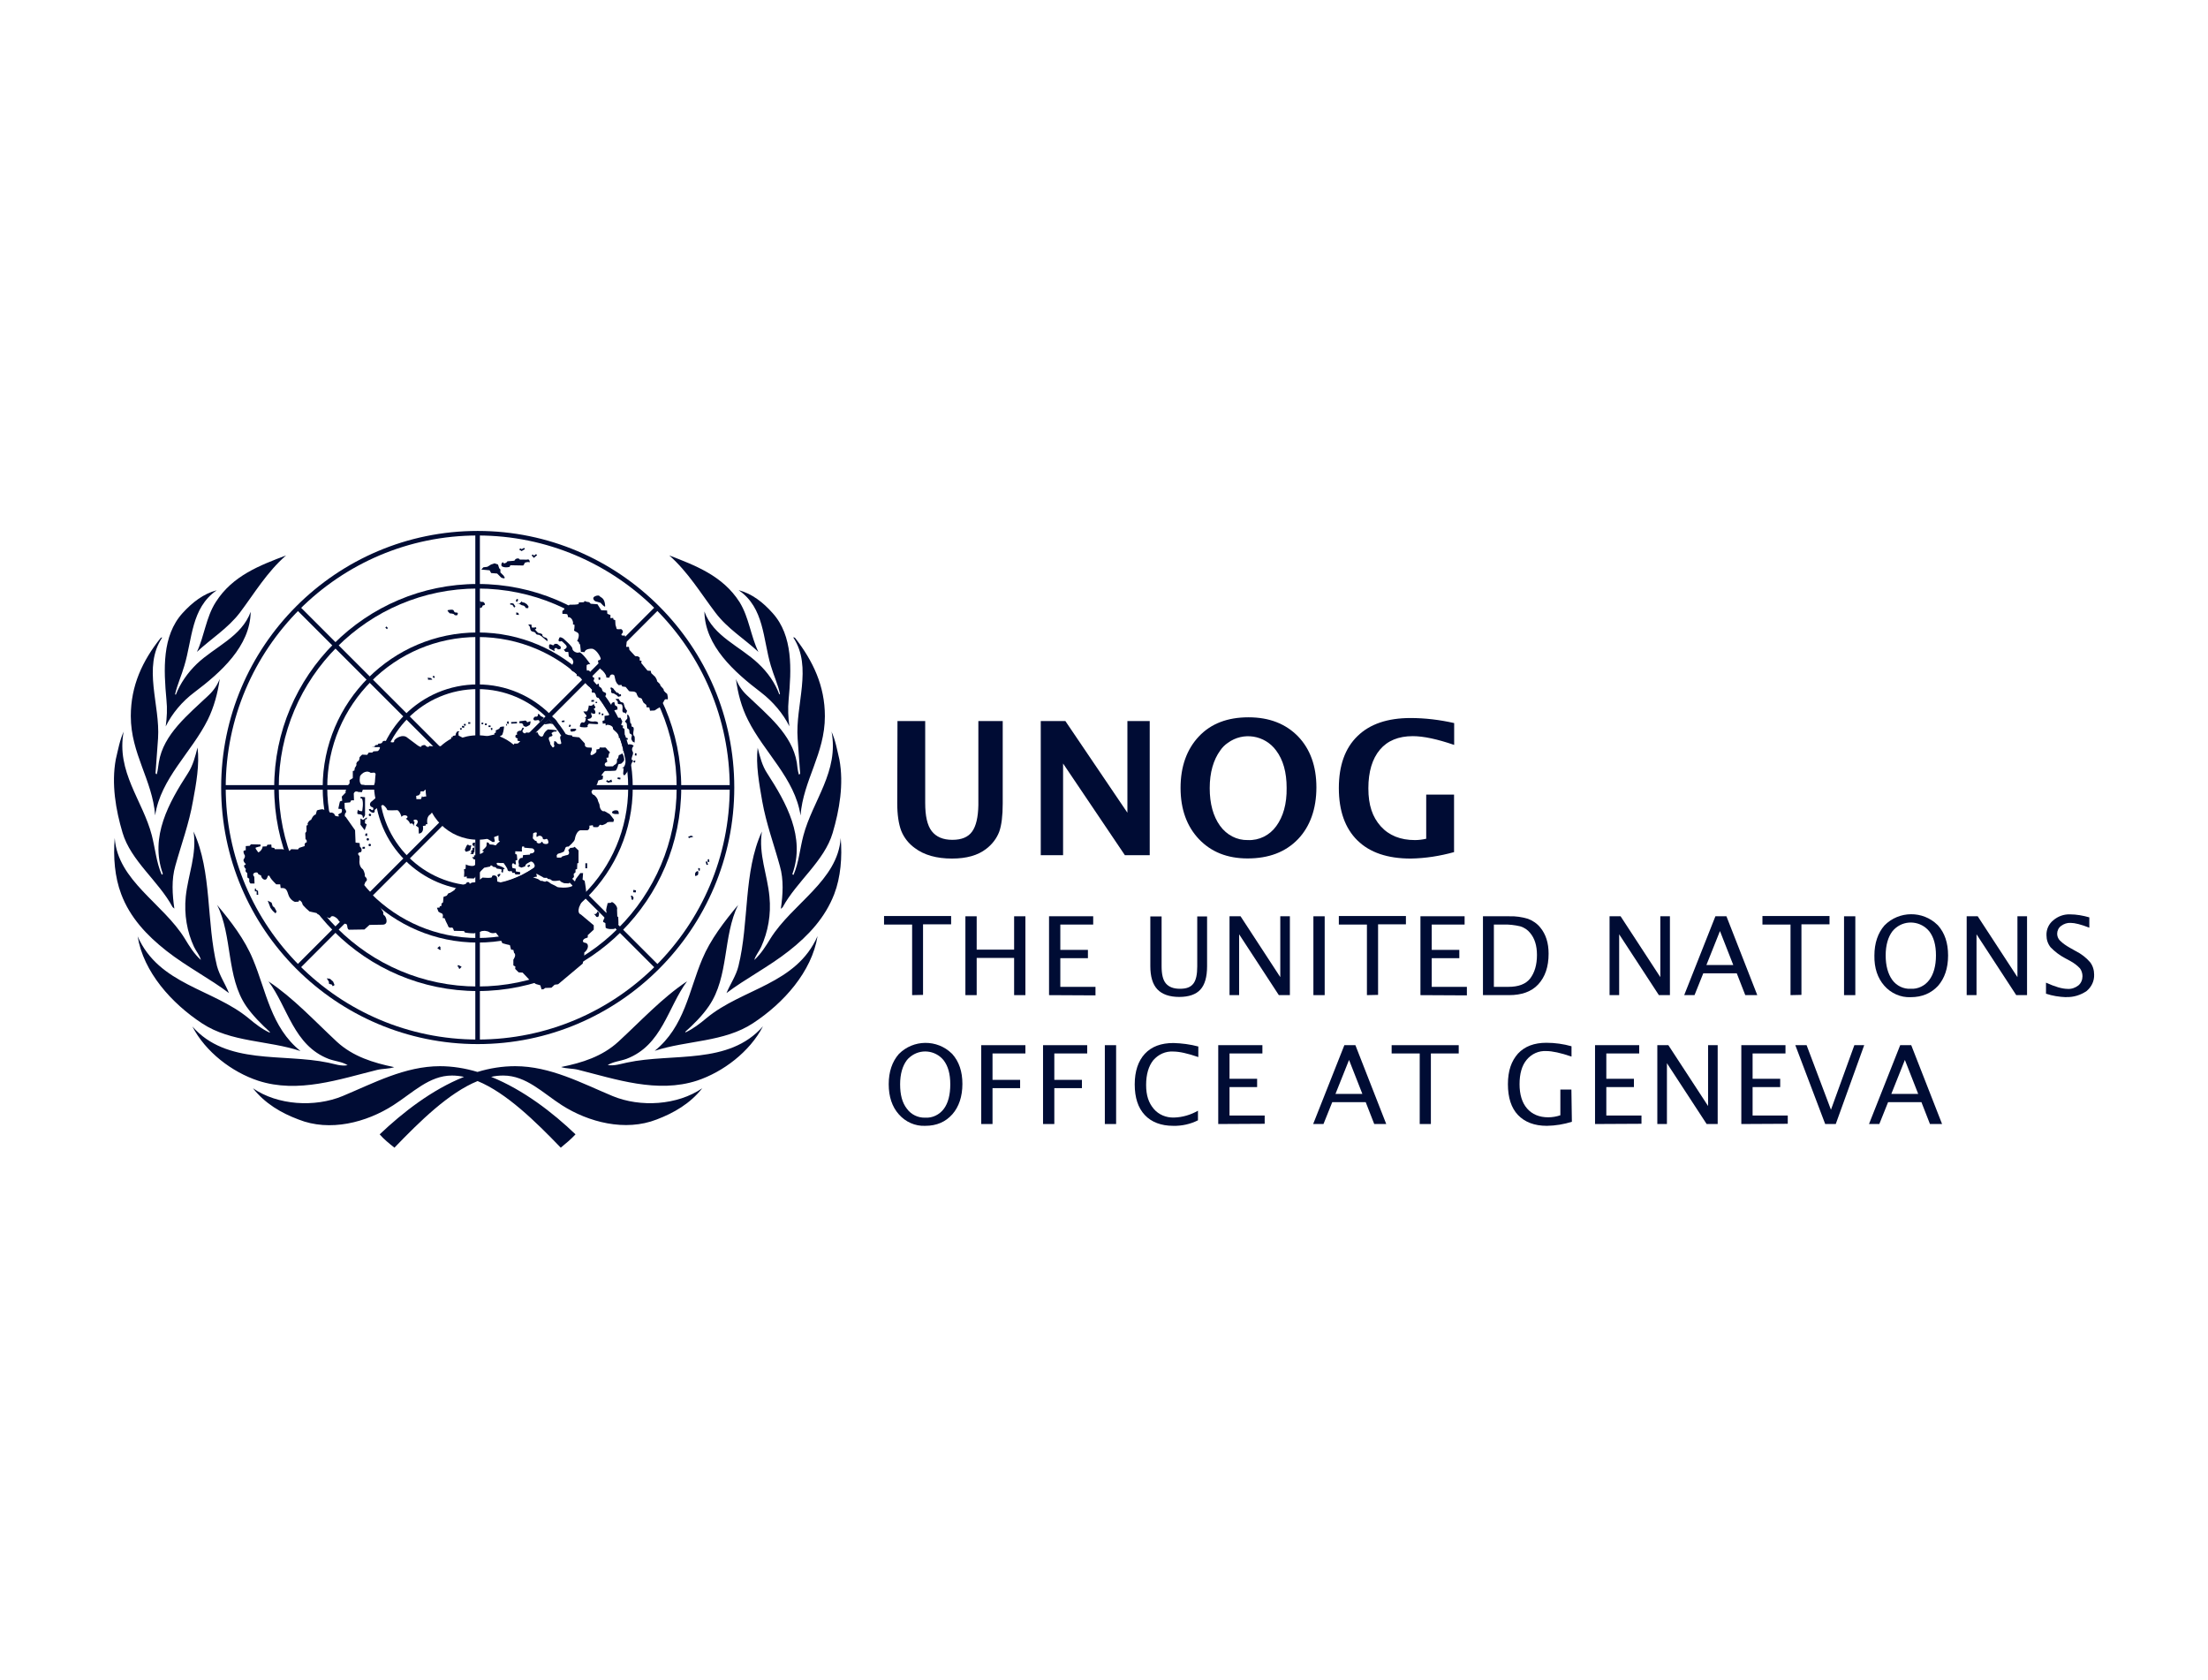 <?xml version="1.0" encoding="UTF-8"?>
<svg id="Logos_-_edited_for_web" data-name="Logos - edited for web" xmlns="http://www.w3.org/2000/svg" viewBox="0 0 184 140">
  <defs>
    <style>
      .cls-1 {
        fill: #000c34;
      }
    </style>
  </defs>
  <g>
    <path class="cls-1" d="M74.78,60.08h2.32v6.83c0,1.07.17,1.86.54,2.34s.94.73,1.72.73,1.32-.23,1.65-.69c.33-.46.5-1.19.52-2.2v-7.01h2.03v6.87c0,1.03-.1,1.82-.29,2.35-.21.56-.59,1.05-1.07,1.42-.71.56-1.67.82-2.87.82-1.28,0-2.32-.29-3.1-.88-.5-.36-.9-.86-1.13-1.44-.21-.56-.33-1.32-.33-2.3l.02-6.85Z"/>
    <path class="cls-1" d="M86.73,71.26v-11.18h2.05l5.17,7.64v-7.64h1.86v11.18h-2.07l-5.15-7.64v7.64h-1.86Z"/>
    <path class="cls-1" d="M103.97,71.53c-1.7,0-3.04-.54-4.06-1.61-1.01-1.07-1.53-2.49-1.53-4.27s.52-3.22,1.53-4.29c1.01-1.07,2.39-1.59,4.13-1.59s3.1.54,4.13,1.59c1.01,1.05,1.53,2.47,1.53,4.25s-.52,3.25-1.53,4.31c-1.05,1.09-2.45,1.61-4.21,1.61ZM103.99,70c.94.04,1.82-.4,2.37-1.17.57-.78.88-1.84.86-3.18,0-1.3-.29-2.34-.88-3.12-.94-1.28-2.74-1.57-4.02-.63-.25.17-.46.38-.63.63-.57.78-.88,1.84-.88,3.14s.29,2.35.86,3.14c.56.77,1.4,1.21,2.32,1.19h0Z"/>
    <path class="cls-1" d="M121.18,71c-1.19.33-2.39.52-3.62.54-1.93,0-3.41-.5-4.44-1.51-1.03-1.01-1.55-2.47-1.55-4.36s.52-3.33,1.55-4.33c1.03-1.01,2.51-1.51,4.42-1.51,1.23,0,2.45.15,3.64.42v1.82c-1.4-.48-2.55-.73-3.45-.73-1.19,0-2.11.38-2.74,1.13s-.96,1.82-.96,3.22.34,2.39,1.03,3.16,1.65,1.15,2.85,1.15c.31,0,.63-.04.94-.11v-3.68h2.32v4.81Z"/>
  </g>
  <g>
    <path class="cls-1" d="M76.01,82.92v-5.88h-2.34v-.71h5.59v.69h-2.34v5.88l-.92.02Z"/>
    <path class="cls-1" d="M80.45,82.92v-6.57h.94v2.78h3.12v-2.78h.94v6.57h-.94v-3.1h-3.12v3.1h-.94Z"/>
    <path class="cls-1" d="M87.42,82.92v-6.57h3.68v.69h-2.74v2.11h2.3v.69h-2.3v2.39h2.93v.71l-3.87-.02Z"/>
  </g>
  <g>
    <path class="cls-1" d="M95.86,76.36h.94v4.15c0,.67.11,1.15.36,1.44s.63.44,1.17.44.88-.13,1.11-.42.33-.77.33-1.44v-4.17h.82v4.15c0,.9-.19,1.55-.56,1.95-.36.4-.96.61-1.76.61s-1.42-.21-1.82-.63-.59-1.07-.59-1.95v-4.13h0Z"/>
    <path class="cls-1" d="M102.46,82.92v-6.57h.92l3.31,5.07v-5.07h.8v6.57h-.92l-3.31-5.07v5.07h-.8Z"/>
    <path class="cls-1" d="M109.45,82.92v-6.57h.94v6.57h-.94Z"/>
    <path class="cls-1" d="M113.91,82.92v-5.88h-2.34v-.71h5.59v.69h-2.32v5.88l-.94.02Z"/>
    <path class="cls-1" d="M118.37,82.92v-6.57h3.68v.69h-2.74v2.11h2.3v.69h-2.3v2.39h2.93v.71l-3.87-.02Z"/>
    <path class="cls-1" d="M123.58,82.92v-6.57h2.18c.54-.02,1.07.06,1.57.21.4.15.77.4,1.03.73.46.56.69,1.28.69,2.18,0,1.09-.29,1.93-.86,2.55s-1.4.9-2.43.9h-2.18ZM124.5,82.23h1.19c.86,0,1.45-.23,1.82-.69.38-.5.57-1.15.57-1.97,0-.77-.19-1.38-.56-1.82-.21-.27-.5-.46-.82-.56-.46-.11-.96-.17-1.44-.15h-.77v5.19Z"/>
  </g>
  <g>
    <path class="cls-1" d="M134.13,82.92v-6.57h.92l3.31,5.07v-5.07h.8v6.57h-.92l-3.31-5.07v5.07h-.8Z"/>
    <path class="cls-1" d="M145.44,82.92l-.71-1.82h-2.79l-.73,1.82h-.86l2.6-6.57h.92l2.57,6.57h-1ZM144.44,80.41l-1.11-2.83-1.13,2.83h2.24Z"/>
    <path class="cls-1" d="M149.21,82.92v-5.88h-2.34v-.71h5.59v.69h-2.34v5.88l-.92.02Z"/>
    <path class="cls-1" d="M153.67,82.92v-6.57h.94v6.57h-.94Z"/>
    <path class="cls-1" d="M159.22,83.09c-.84.04-1.65-.33-2.2-.96s-.84-1.47-.82-2.51c0-1.03.29-1.88.84-2.51,1.21-1.23,3.2-1.24,4.42-.04t.04.04c.56.63.84,1.45.84,2.51s-.29,1.9-.84,2.53c-.57.61-1.32.94-2.28.94ZM159.22,82.39c.61.04,1.19-.25,1.55-.73.36-.48.56-1.17.56-2.05s-.19-1.53-.56-2.01c-.69-.84-1.93-.98-2.78-.29-.1.08-.19.17-.29.29-.36.48-.56,1.15-.56,2.01s.19,1.53.54,2.03c.36.5.94.78,1.53.75h0Z"/>
    <path class="cls-1" d="M163.89,82.92v-6.57h.92l3.31,5.07v-5.07h.8v6.57h-.9l-3.31-5.07v5.07h-.82Z"/>
    <path class="cls-1" d="M172.18,83.09c-.57-.02-1.15-.11-1.68-.29v-.92c.75.34,1.34.52,1.82.52.33.02.63-.1.88-.29.23-.19.34-.48.34-.77,0-.23-.08-.48-.21-.65-.23-.25-.52-.46-.8-.61l-.46-.25c-.44-.23-.84-.54-1.19-.9-.23-.29-.34-.63-.34-1-.02-.48.19-.94.56-1.24.38-.33.88-.52,1.4-.5.54,0,1.09.1,1.61.25v.86c-.69-.27-1.21-.4-1.55-.4-.29-.02-.57.08-.8.25-.21.15-.33.4-.33.65,0,.21.08.42.23.57.25.25.54.44.84.61l.48.27c.46.23.86.54,1.19.92.23.29.34.67.34,1.03.02.54-.21,1.03-.63,1.38-.5.34-1.09.52-1.68.5Z"/>
  </g>
  <g>
    <path class="cls-1" d="M77.1,93.81c-.84.04-1.65-.33-2.2-.96-.56-.63-.84-1.47-.84-2.51s.29-1.88.84-2.51c1.21-1.23,3.2-1.24,4.42-.04t.04.04c.56.63.84,1.45.84,2.49s-.29,1.91-.84,2.53c-.56.63-1.3.96-2.26.96ZM77.1,93.13c.61.04,1.19-.25,1.55-.73s.54-1.17.54-2.05-.19-1.53-.56-2.01c-.69-.84-1.93-.98-2.79-.27-.1.08-.19.17-.27.27-.36.48-.56,1.15-.56,2.01s.17,1.53.56,2.03c.36.5.94.77,1.53.75h0Z"/>
    <path class="cls-1" d="M81.77,93.66v-6.57h3.68v.69h-2.74v2.2h2.3v.69h-2.3v2.99h-.94Z"/>
    <path class="cls-1" d="M86.92,93.66v-6.57h3.68v.69h-2.74v2.2h2.3v.69h-2.3v2.99h-.94Z"/>
    <path class="cls-1" d="M92.07,93.66v-6.57h.94v6.57h-.94Z"/>
    <path class="cls-1" d="M97.77,93.81c-1.01,0-1.82-.31-2.37-.9-.56-.59-.84-1.45-.84-2.55s.29-1.95.84-2.55c.57-.61,1.36-.9,2.39-.9.69.02,1.4.11,2.07.29v.88c-.9-.31-1.59-.46-2.09-.46-.63-.04-1.24.23-1.67.73-.38.48-.59,1.17-.59,2.05s.21,1.49.63,1.99c.42.5,1.05.75,1.7.73.71-.02,1.4-.23,1.99-.57v.8c-.61.31-1.34.48-2.07.46Z"/>
    <path class="cls-1" d="M101.52,93.66v-6.57h3.68v.69h-2.74v2.11h2.3v.69h-2.3v2.37h2.93v.69l-3.87.02Z"/>
  </g>
  <g>
    <path class="cls-1" d="M114.52,93.66l-.71-1.82h-2.79l-.73,1.82h-.86l2.6-6.57h.92l2.57,6.57h-1ZM113.53,91.15l-1.11-2.83-1.13,2.83h2.24Z"/>
    <path class="cls-1" d="M118.31,93.66v-5.88h-2.34v-.69h5.59v.69h-2.32v5.88h-.94Z"/>
  </g>
  <g>
    <path class="cls-1" d="M131,93.47c-.67.21-1.38.33-2.09.34-1.05,0-1.84-.31-2.41-.9-.56-.59-.84-1.45-.84-2.57s.29-1.93.84-2.55c.57-.61,1.36-.9,2.37-.9.71,0,1.42.1,2.09.29v.86c-.9-.31-1.61-.46-2.09-.46-.63-.04-1.24.23-1.65.73-.4.48-.59,1.17-.59,2.03s.21,1.55.63,2.03,1.01.73,1.76.73c.34,0,.69-.06,1.01-.17v-2.14h.92l.04,2.68Z"/>
    <path class="cls-1" d="M132.92,93.66v-6.57h3.68v.69h-2.74v2.11h2.3v.69h-2.3v2.37h2.93v.69l-3.87.02Z"/>
    <path class="cls-1" d="M138.11,93.66v-6.57h.92l3.31,5.07v-5.07h.8v6.57h-.92l-3.31-5.07v5.07h-.8Z"/>
    <path class="cls-1" d="M145.11,93.66v-6.57h3.68v.69h-2.74v2.11h2.3v.69h-2.3v2.37h2.93v.69l-3.87.02Z"/>
    <path class="cls-1" d="M152.1,93.66l-2.49-6.57h.94l2.03,5.38,1.95-5.38h.82l-2.37,6.57h-.88Z"/>
    <path class="cls-1" d="M160.83,93.66l-.71-1.82h-2.78l-.73,1.82h-.86l2.6-6.57h.92l2.57,6.57h-1.01ZM159.85,91.15l-1.11-2.83-1.13,2.83h2.24Z"/>
  </g>
  <g>
    <g>
      <g>
        <circle class="cls-1" cx="39.81" cy="65.62" r="4.35"/>
        <path class="cls-1" d="M39.81,74.19c-4.73,0-8.58-3.85-8.58-8.58s3.85-8.58,8.58-8.58,8.58,3.85,8.58,8.58-3.85,8.58-8.58,8.58ZM39.81,57.42c-4.52,0-8.19,3.68-8.19,8.19s3.68,8.19,8.19,8.19,8.19-3.68,8.19-8.19-3.68-8.19-8.19-8.19Z"/>
        <path class="cls-1" d="M39.81,78.54c-7.12,0-12.92-5.8-12.92-12.92s5.8-12.92,12.92-12.92,12.92,5.8,12.92,12.92-5.8,12.92-12.92,12.92ZM39.81,53.08c-6.91,0-12.54,5.62-12.54,12.54s5.62,12.54,12.54,12.54,12.54-5.62,12.54-12.54-5.62-12.54-12.54-12.54Z"/>
        <path class="cls-1" d="M39.81,82.58c-9.35,0-16.96-7.61-16.96-16.96s7.61-16.96,16.96-16.96,16.96,7.61,16.96,16.96-7.61,16.96-16.96,16.96ZM39.81,49.04c-9.14,0-16.58,7.44-16.58,16.58s7.44,16.58,16.58,16.58,16.58-7.44,16.58-16.58-7.44-16.58-16.58-16.58Z"/>
        <path class="cls-1" d="M39.81,87c-11.79,0-21.38-9.59-21.38-21.38s9.59-21.38,21.38-21.38,21.38,9.59,21.38,21.38-9.59,21.38-21.38,21.38ZM39.81,44.62c-11.58,0-21,9.42-21,21s9.42,21,21,21,21-9.42,21-21-9.42-21-21-21Z"/>
      </g>
      <g>
        <rect class="cls-1" x="39.61" y="44.37" width=".38" height="17.02"/>
        <rect class="cls-1" x="39.61" y="69.77" width=".38" height="17.04"/>
        <rect class="cls-1" x="44.09" y="65.42" width="17.02" height=".38"/>
        <rect class="cls-1" x="18.48" y="65.42" width="17.04" height=".38"/>
        <rect class="cls-1" x="40.26" y="56.46" width="17.03" height=".38" transform="translate(-25.77 51.08) rotate(-45)"/>
        <rect class="cls-1" x="30.64" y="48.13" width=".38" height="17.03" transform="translate(-31.02 38.4) rotate(-45)"/>
        <rect class="cls-1" x="22.32" y="74.39" width="17.03" height=".38" transform="translate(-43.71 43.65) rotate(-45)"/>
        <rect class="cls-1" x="48.58" y="66.07" width=".38" height="17.03" transform="translate(-38.45 56.33) rotate(-45)"/>
      </g>
    </g>
    <path id="Laurel" class="cls-1" d="M23.84,46.28c-2.16.82-4.46,1.68-5.86,3.89-.82,1.28-.94,2.81-1.57,4.15,1.19-1.11,2.57-1.95,3.58-3.27,1.21-1.61,2.26-3.39,3.85-4.77h0ZM55.77,46.28c1.57,1.38,2.64,3.18,3.85,4.77,1.01,1.34,2.39,2.16,3.58,3.27-.65-1.34-.77-2.85-1.57-4.15-1.4-2.2-3.71-3.06-5.86-3.89h0ZM18.04,49.19c-1.09.29-2.01,1-2.83,1.9-1.72,1.9-1.57,4.71-1.34,7.22.08.77.04,1.44-.06,2.22.52-1.07,1.38-2.09,2.37-2.83,2.22-1.67,4.67-3.85,4.71-6.72-.75,2.07-2.99,2.91-4.48,4.33-.78.75-1.4,1.65-1.76,2.58l-.06-.04c.19-.82.54-1.57.77-2.37.67-2.2.56-4.81,2.68-6.28h0ZM61.57,49.19c2.12,1.45,2.01,4.08,2.66,6.26.23.8.59,1.55.77,2.37l-.06.04c-.34-.94-.96-1.84-1.76-2.58-1.49-1.42-3.75-2.26-4.48-4.33.04,2.87,2.49,5.05,4.71,6.74,1,.77,1.86,1.78,2.37,2.83-.1-.78-.13-1.45-.06-2.22.23-2.51.38-5.32-1.34-7.22-.8-.9-1.72-1.61-2.81-1.9h0ZM13.5,53.12c-.06-.02-.1.04-.13.06-1.49,1.88-2.47,3.94-2.47,6.49,0,3.14,1.8,5.32,2.03,8.27.46-3.08,3.04-5.26,4.38-7.96.52-1.05.84-2.24,1-3.41-.19.5-.5.96-.9,1.34-1.74,1.65-3.79,3.27-4.17,5.59-.06.33-.08.67-.17,1-.08.04-.08-.06-.11-.08l.21-2.89c.19-2.79-1.3-5.93.34-8.4h0ZM66.11,53.12c1.63,2.49.15,5.63.36,8.44l.21,2.89s-.04.11-.11.08c-.1-.33-.13-.67-.17-1-.4-2.35-2.45-3.96-4.17-5.61-.4-.38-.71-.84-.9-1.34.15,1.17.46,2.35,1,3.41,1.34,2.7,3.92,4.88,4.38,7.96.23-2.95,2.03-5.13,2.03-8.27,0-2.55-1-4.61-2.47-6.51-.06-.04-.1-.08-.15-.06h0ZM10.32,60.93c-.34.73-.48,1.55-.67,2.34-.38,2.05,0,4.23.56,6.11.69,2.35,3.01,4.04,4.17,6.2l.15.13c-.17-1.17-.25-2.43.08-3.56.5-1.8,1.15-3.54,1.47-5.4.27-1.44.56-3.06.38-4.46-.19.75-.38,1.49-.8,2.14-1.57,2.43-3.2,5.28-2.09,8.38-.02.04-.06.08-.1.06-.44-1.01-.54-2.18-.82-3.27-.75-2.89-2.99-5.3-2.34-8.67h0ZM69.29,60.93c.65,3.35-1.57,5.78-2.34,8.69-.29,1.09-.38,2.26-.82,3.27-.04.02-.08-.02-.1-.06,1.11-3.08-.52-5.95-2.09-8.38-.42-.63-.61-1.38-.8-2.14-.17,1.4.13,3.02.38,4.46.33,1.86.98,3.6,1.47,5.4.33,1.13.25,2.39.08,3.56l.15-.13c1.17-2.16,3.48-3.85,4.17-6.2.56-1.9.94-4.06.56-6.11-.19-.8-.33-1.63-.67-2.35h0ZM16.13,69.29c.29,1.91-.46,3.6-.65,5.42-.15,1.49.11,2.95.69,4.19.17.36.48.71.57,1.09-.56-.5-.96-1.15-1.34-1.78-1.8-2.93-5.59-4.82-5.84-8.38-.13,1.59,0,3.25.54,4.67.73,1.95,2.14,3.45,3.77,4.73,1.68,1.32,3.68,2.35,5.21,3.52-.31-.77-.78-1.45-1-2.26-.9-3.66-.4-7.85-1.95-11.2h0ZM63.49,69.29c-1.55,3.37-1.05,7.56-1.95,11.2-.19.8-.69,1.51-1,2.26,1.53-1.17,3.54-2.2,5.21-3.52,1.63-1.28,3.02-2.78,3.77-4.73.54-1.4.67-3.08.54-4.67-.25,3.56-4.04,5.46-5.86,8.38-.38.63-.78,1.26-1.34,1.78.1-.38.4-.71.57-1.09.57-1.26.84-2.7.69-4.19-.17-1.84-.92-3.52-.63-5.42h0ZM18.08,75.38c1.32,2.62.75,6.01,2.45,8.48.54.77,1.28,1.51,1.97,2.14l-.04.04c-.63-.29-1.19-.73-1.74-1.19-2.99-2.47-7.47-2.79-9.25-6.83.48,2.97,2.83,5.59,5.38,7.26,2.41,1.59,5.51,1.4,8.19,2.3-2.47-1.99-2.85-5-3.96-7.64-.69-1.67-1.82-3.14-3.01-4.56h0ZM61.53,75.38c-1.19,1.44-2.32,2.89-3.01,4.54-1.11,2.62-1.47,5.63-3.96,7.64,2.68-.88,5.78-.71,8.19-2.3,2.55-1.67,4.9-4.29,5.38-7.26-1.78,4.04-6.26,4.35-9.25,6.83-.57.48-1.13.9-1.74,1.19l-.04-.04c.69-.61,1.44-1.36,1.97-2.14,1.7-2.47,1.15-5.84,2.45-8.46h0ZM22.37,81.77c1.63,2.18,2.09,5.34,5.03,6.47.52.19,1.13.23,1.57.52-.57.1-1.07-.1-1.61-.21-3.81-.8-8.48.23-11.33-3.02,1.09,2.12,3.31,3.81,5.48,4.52,3.33,1.09,6.8-.13,9.92-.9.46-.11,1-.08,1.42-.23-1.74-.36-3.43-.88-4.77-2.11-1.91-1.78-3.64-3.66-5.7-5.03h0ZM57.25,81.77c-2.07,1.38-3.79,3.25-5.72,5.03-1.34,1.23-3.02,1.76-4.77,2.11.42.15.96.11,1.42.23,3.12.78,6.59,1.99,9.92.9,2.14-.71,4.38-2.39,5.48-4.52-2.85,3.25-7.52,2.2-11.33,3.02-.54.11-1.03.29-1.61.21.46-.29,1.05-.33,1.57-.52,2.97-1.13,3.43-4.29,5.05-6.47h0ZM36.67,88.84c-2.93,0-5.55,1.42-8.12,2.49-2.32.96-5.42.77-7.47-.65,1.01,1.28,2.37,2.07,3.79,2.6,2.62,1.05,5.67.25,7.91-1.19,1.61-1.03,2.99-2.47,4.88-2.47.34,0,.67.04,1.01.11-2.68,1.07-5.11,2.97-7.03,4.79.34.4.8.77,1.23,1.11,2.12-2.2,4.54-4.58,6.93-5.55,2.39.98,4.81,3.35,6.93,5.55.42-.34.88-.73,1.23-1.11-1.9-1.82-4.35-3.71-7.03-4.79.34-.08.67-.11,1.01-.11,1.91,0,3.29,1.45,4.88,2.47,2.22,1.42,5.28,2.22,7.91,1.19,1.42-.54,2.78-1.32,3.79-2.6-2.07,1.42-5.15,1.61-7.47.65-2.57-1.07-5.19-2.49-8.12-2.49-1.07,0-2.12.17-3.14.48-1.03-.31-2.09-.48-3.14-.48h0Z"/>
    <g>
      <path class="cls-1" d="M43.86,50.32l-.15-.1s-.23-.02-.23-.1v-.02h0s-.13.15-.23.21c.1.06.25.13.25.13.17,0,.29.13.29.19s.23.04.23.04l.02-.15-.17-.21Z"/>
      <path class="cls-1" d="M43.19,50.32s.04.02.06,0c-.1-.06-.15-.08-.06,0Z"/>
      <polygon class="cls-1" points="43.02 51.03 43.02 51.03 43.02 51.22 43.25 51.24 43.19 51.07 43.02 51.03"/>
      <polygon class="cls-1" points="42.77 50.28 42.75 50.28 42.52 50.26 42.52 50.38 42.7 50.4 42.85 50.63 42.95 50.53 42.79 50.3 42.77 50.28"/>
      <path class="cls-1" d="M45.47,53.13c-.1,0-.31-.13-.27-.23.04-.1-.36-.17-.36-.17,0,0-.36-.34-.23-.31s.06-.15.06-.15c0,0-.27.04-.33.02-.06-.02-.04-.23-.04-.23,0,0-.13-.04-.23-.02h0s-.04.02-.04.02c0,.06.1.06.13.19s.02.34.23.38.23.1.27.17c.02.1.27.1.27.1l.17.1.52.44v-.17s-.06-.13-.15-.13Z"/>
      <path class="cls-1" d="M49.72,50.13l.33.1s.4.48.38.25c-.04-.67-.34-.67-.46-.8-.02-.04-.08-.06-.13-.06h0c-.17,0-.42.11-.4.25.02.13.11.23.29.27Z"/>
      <path class="cls-1" d="M50.93,57.58c-.04.1.04.19.13.19s.15.04.23.1c.1.04.15.1.23.19l.23-.06s.02-.23-.06-.15-.15-.15-.23-.13c-.1.02-.13-.1-.23-.19s-.06-.13-.17-.19c-.06-.04-.1-.06-.13-.06h0s-.06.02-.06.06c0,.1.1.13.06.25Z"/>
      <polygon class="cls-1" points="43.19 49.96 43.06 49.9 43.06 49.9 42.98 50.09 43.1 50.15 43.19 49.96"/>
      <path class="cls-1" d="M51.56,58.23h0l-.27.02c.06.1.19.15.19.25s-.04.15.1.17.23-.02.27.1c.04.1.04.29.02.38-.02.1.02.23.13.23s.13.02.13.1.13-.25.13-.25c-.1-.1-.19-.29-.19-.29,0,0-.1-.31-.1-.34s-.15-.1-.23-.1c-.08-.06-.19-.27-.19-.27Z"/>
      <polygon class="cls-1" points="50.03 56.62 50.01 56.43 50.01 56.43 49.87 56.45 49.89 56.66 50.03 56.62"/>
      <polygon class="cls-1" points="52.77 63.49 52.9 63.55 52.96 63.41 52.84 63.36 52.77 63.49"/>
      <path class="cls-1" d="M52.27,59.89c-.06.04-.1.13-.17.19s.13.15.13.23.04.38.04.38c0,0,.15.06.17.15.02.1,0,.27.06.29s.19.1.15.19-.04.27-.04.27l.1.19.17.1s.06-.52-.04-.56-.06-.33-.06-.33c0,0,.1-.42-.06-.42s-.04-.23-.15-.29c-.1-.06-.04-.38-.1-.46-.04-.1-.04-.19-.15-.27l-.02-.02h0c-.08.08.02.31-.04.34Z"/>
      <polygon class="cls-1" points="53.05 62.78 52.92 62.76 52.92 62.76 52.9 62.94 53.03 62.97 53.05 62.78"/>
      <path class="cls-1" d="M49.07,58.78s-.04.42-.17.5h-.29s.06.1.13.19c.06.06.23.19.06.29s.02.06.02.06c0,0-.02.46-.23.38s-.27.25-.27.33c0,.1.77.11.65,0-.06-.06.1-.23.1-.23,0,0,.52.04.63.04.1,0,.19-.02.13-.13s-.27-.1-.27-.1c0,0-.27.06-.5-.06-.23-.13.04-.17.1-.17.04,0,.23-.15.15-.27-.1-.1,0-.31,0-.23,0,.1.23.13.29.06.04-.06,0-.27-.1-.33-.1-.06.19-.1.1-.23-.1-.1-.13-.25-.13-.25h0c-.02.06-.13.25-.4.15Z"/>
      <path class="cls-1" d="M52.61,74.61l-.04.13s.02.02.04.02l.02.11s-.02.02-.02.04l.1.1c.06-.08.1-.15.08-.23-.04-.11-.15-.15-.17-.17Z"/>
      <polygon class="cls-1" points="52.77 74.35 52.98 74.36 53 74.19 52.78 74.15 52.77 74.35"/>
      <path class="cls-1" d="M51.44,67.82c.1.02.17.06.1-.19-.02-.08-.1-.11-.19-.11h0c-.19-.02-.4.11-.34.21.15.15.36.08.44.1Z"/>
      <rect class="cls-1" x="48.78" y="71.93" width=".15" height=".42"/>
      <path class="cls-1" d="M37.51,51.11s.33.02.34.1c.02.06.23.1.27.02.02-.06.1-.19-.1-.19s-.15-.1-.23-.19c-.02-.04-.15-.06-.27-.04-.11.02-.23.02-.23.06.06.13.21.25.21.25Z"/>
      <polygon class="cls-1" points="30.46 46.91 30.21 46.47 30.21 46.47 30.46 46.91"/>
      <polygon class="cls-1" points="32.21 52.2 32.11 52.29 32.24 52.43 32.32 52.33 32.21 52.2"/>
      <path class="cls-1" d="M32.49,50.8l-.23-.44h0l.23.44h0Z"/>
      <polygon class="cls-1" points="46.81 60.06 46.83 60.18 47.04 60.16 47.04 60.03 46.81 60.06"/>
      <polygon class="cls-1" points="51.46 64.91 51.69 64.95 51.71 64.81 51.48 64.77 51.46 64.91"/>
      <rect class="cls-1" x="49.89" y="59.36" width=".13" height=".15"/>
      <polygon class="cls-1" points="50.3 59.49 50.18 59.43 50.18 59.43 50.12 59.57 50.24 59.62 50.3 59.49"/>
      <polygon class="cls-1" points="49.51 58.46 49.49 58.32 49.28 58.34 49.28 58.48 49.51 58.46"/>
      <polygon class="cls-1" points="43.48 45.92 43.5 45.9 43.75 45.75 43.67 45.65 43.67 45.65 43.48 45.76 43.35 45.69 43.27 45.8 43.44 45.9 43.48 45.92"/>
      <rect class="cls-1" x="49.63" y="58.48" width=".13" height=".1"/>
      <polygon class="cls-1" points="47.46 60.37 47.39 60.54 47.5 60.58 47.58 60.43 47.46 60.37"/>
      <path class="cls-1" d="M47.83,60.72c-.08,0-.19.02-.23.02-.1.02-.1.1,0,.23l.27-.04s.19-.1.15-.15c-.02-.06-.1-.06-.19-.06Z"/>
      <polygon class="cls-1" points="50.95 64.95 50.87 65 50.72 65.08 50.58 65 50.51 65.12 50.68 65.21 50.72 65.23 50.76 65.21 50.87 65.16 50.89 65.19 51.02 65.14 50.97 65.04 50.95 64.95"/>
      <path class="cls-1" d="M38.56,68.64h0l-.19.02.02.31.13.1.23.06s.33-.1.34-.34l-.5-.02-.04-.11Z"/>
      <path class="cls-1" d="M40.42,67.11c.1.02.02-.31.02-.31h0l-.38.29c.19.02.23.23.23.31.04.19.04-.29.13-.29Z"/>
      <polygon class="cls-1" points="41.55 73.1 41.72 72.85 41.59 72.81 41.59 72.81 41.43 72.93 41.49 72.99 41.55 73.1"/>
      <polygon class="cls-1" points="44.19 72.14 44.11 72.05 43.94 72.14 44.02 72.26 44.19 72.14"/>
      <path class="cls-1" d="M41.64,67.11c.1.06.29-.08.17-.15-.33-.23-.31-.5-.38-.71-.02-.04-.06-.08-.1-.1h0s-.08.02-.1.1v.29s.29.52.4.57Z"/>
      <polygon class="cls-1" points="38.16 64.66 37.93 64.64 37.93 64.64 37.87 64.75 37.78 64.75 37.76 64.91 37.87 64.91 37.91 65.06 37.81 65.14 37.78 65.25 37.6 65.29 37.22 65.67 37.18 65.85 37.09 66 36.95 66.32 36.49 66.34 36.42 66.75 36.47 67.07 36.86 67.22 36.91 67.01 37.03 66.94 37.07 66.73 37.14 66.57 37.28 66.42 37.32 66.25 37.55 66.11 37.8 66.06 37.91 65.92 37.95 65.67 37.97 65.48 38.06 65.35 38.31 65.23 38.31 64.81 38.2 64.81 38.16 64.66"/>
      <path class="cls-1" d="M30.83,67.8h0c-.06,0-.1.04-.1.1h0c0,.06.04.1.1.1s.1-.04.1-.1c-.02-.04-.06-.1-.1-.1Z"/>
      <path class="cls-1" d="M39.25,70.4s-.08.13-.21,0t-.06-.02h0c-.1,0-.19.34-.25.42,0,0,.06.19.13.17.1-.02.15-.06.25-.08.08-.02.11-.13.13-.29.06-.15,0-.21,0-.21Z"/>
      <path class="cls-1" d="M49.51,76.15c-.1-.06.1.1.15.19.04.1.17.1.23,0,.02-.06.02-.17.04-.27l-.13-.13c-.06.19-.21.27-.29.21Z"/>
      <path class="cls-1" d="M51.54,76.45l-.1-.1-.02-.56c.1-.29-.42-.71-.46-.61s-.33.02-.33.1c0,.1-.17.52-.1.67t.02.02l-.19.54c-.06.11-.11.23-.1.31h0l.19.1.02.38c.13.13.46.13.73.1l.34-.38c0-.23-.02-.56-.02-.56Z"/>
      <path class="cls-1" d="M39.4,70.23h0s-.08.21.02.23c.1.02.06.06.11.1l-.06.11c-.08-.1-.13.08-.08.13s-.11.02-.11.08-.06.1,0,.13-.02.06-.08.1c-.06.06.27.06.27.06,0,0-.06-.13.02-.13h.04l.06-.84-.19.04Z"/>
      <path class="cls-1" d="M45.01,59.62c0-.1-.23-.19-.19-.06s-.15.19-.19.15-.17.13-.17.13c0,.06-.04.15.1.19.13.02.36-.1.38.04.02.04.02.08.02.11l.36-.36c-.06-.1-.31-.13-.31-.21Z"/>
      <path class="cls-1" d="M46.47,60.22c-.02-.08-.27-.42-.38-.42l.4.48s-.02-.04-.02-.06Z"/>
      <path class="cls-1" d="M45.85,60.29h0s.13.02.23.06l-.36-.42-.38.42h.1c.13-.02.42-.06.42-.06Z"/>
      <path class="cls-1" d="M37.55,74.38l-.19.06-.13.19-.27.1-.04.46-.13.1v.19l-.15.04v.1l-.23.02.13.33.17.1c.31.04.17.42.17.42l.17.02.1.25.17.34c.06.27.27.19.34.19.1-.02.17.27.17.27l.86.02s-.04.1.1.13c.08.02.42.06.71.06l.52-.13c.08-.06.23-.08.38-.08.13.02.27.04.36.1.23.17.56.06.56.06l.23.29.27.48h0l.04.1.36.1.27.06.1.38.19.02.06.25c.23.17-.06.56-.06.56v.48l.17.1-.02.19.29.29.33.02.54.57.56.38.38.11.1.34.17-.02.13-.1.52-.02.27-.25.29-.04,2.05-1.72.13-.71v-.21c.38-.29.42-.78.04-.82-.27-.04-.15-.33.1-.38l.15-.06v-.19l.5-.46v-.36l-1.07-.9c-.23-.08-.23-.34-.15-.61l.59-1.28c-.04-.44-.13-.92-.13-.92l-.17-.1.04-.54h-.23l-.38.5-.04.13-.27.46c-.38.19-1.19.11-1.24.06s-.52-.27-.52-.27c0,0-.34-.29-.42-.19-.06.1-.36-.1-.36-.04s-.29-.15-.29-.15l-.42-.15.33-.06-.06-.21s.02-.02.04-.02h0l.5.27c.06.1.34.06.34.06l.1.1s.17-.02.29.1c.1.13.67.02.67.02l.15.13.23.1.4.02.31-.42.11-.11-.02-.27.15-.13v-.23l.13-.04.02-.48.1-.02v-1.05l-.33-.31c-.02.1-.36.1-.36.1,0,0-.1.15-.15.15s.1.19.04.33c-.04.13-.23.13-.23.13l-.33.1-.1.1h-.34l-.02-.19s.06-.1.1-.13l.27-.08.23-.1.1-.23c.02-.23.29-.19.29-.19,0,0,.5-.42.52-.61.02-.19.19-.75.5-.75h.56c.23-.1.15-.38.15-.38l.29-.04.04.15s.38.04.42-.02.13-.23.23-.15.46-.15.46-.15c.02-.15.56-.1.56-.1l.06-.19s-.36-.5-.42-.5-.42-.31-.46-.19c-.34-.1-.33-.57-.33-.57l-.13-.31c0-.19-.33-.56-.38-.5-.13-.1-.17-.21-.15-.31h0l.42-.52s.04-.06.04-.06l.1-.31.36-.1.04-.29-.15-.02s.23-.38.33-.38.82,0,.88-.04.19-.38.19-.46.17-.1.23-.1c.06-.02.23-.19.27-.29s-.1-.63-.19-.56c-.06.08-.25.13-.25.13l-.06.25-.1.1s.02.06,0,.23-.23.25-.23.25l-.1.1s-.52.02-.59,0c-.19-.1-.06-.34.06-.33s-.02-.38-.02-.38l.17-.02s.02-.38.1-.38-.02-.13-.1-.19c-.1-.06-.19-.29-.29-.27s-.42,0-.42,0l-.06.13-.23.04s.02.17-.02.23c-.13.15-.63.48-.42-.06l.06-.13v-.19l-.38-.02s-.19-.06-.19-.15-.02-.19-.02-.19l-.46-.5-.56-.06-.04-.1-.33-.04c-.06-.02-.1-.04-.13-.06l-.5.15c-.02.06-.04.13-.02.21.06.33.17.46-.04.46-.23,0-.27-.17-.27-.17,0,0-.19-.13-.19-.06s-.06.27,0,.34-.1.23-.15.15-.23-.27-.19-.33c.04-.06-.31-.48.04-.56.34-.06-.02-.27.1-.31l.17-.1h.17l.1-.1h0l-.27-.04-.17-.02-.33-.02c-.33.23-.38.48-.38.48-.13.29-.46-.02-.46-.23l-.75.02c-.11,0-.23-.02-.23-.02-.06.19-.36-.02-.29-.15.1-.13.1-.23.1-.23l-.1-.02-.13.25c-.31,0-.38.17-.33.29.06.1-.1-.02-.13.13-.04.15.02.15.15.23s-.06.06.02.17c.06.06.19.06.23.06l-.17.17c-.13.06-.33.02-.33.02,0,.04-.02.08-.06.1-.34-.29-.73-.52-1.15-.69.06-.06.19-.06.23-.19.1-.25.13-.63.13-.63,0,0-.34-.02-.36.1-.02.1-.23.17-.23.17,0,0-.17.06-.1.15.06.1-.13.13-.13.13,0,0,.02.06.02.11l-1.36.31h0l.04.52-.23-.08h-.13l-.06-.13-.13-.02v.48l.13.1.1.1.23.02.04.27.56.02.06.1.33.02.63.63-.04.19-.1.06c.04.15-.29.06-.29.06v.13l.15.02.15.1.23-.38c.23-.15.34.06.36.19.02.13-.1.1-.1.1v.31l.13.04c.23.27-.1.42-.1.42l-.06.23c-.06.19-.31.15-.31.15l-.1.13-.27.06.5.06c.06-.19.19-.23.25-.13s.06.25.06.25l.13.02-.02.25.13.04v.71l.15.17c.27-.1.27.06.13.15s-.04.48-.04.48l-.1.1v.19l-.13.1v.25c-.23-.1-.48-.06-.56,0-.19-.13-.61-.1-.61.02.13.17-.15.23-.15.23l-.15.17c.1.23-.1.25-.1.25v.42l-.27.25.02.38.67.4.04.04h.19l.02-.1-.1-.5v-.48l.23-.25s.02-.02.04-.02h0c.19,0,.13.44.13.59l.02.56h0c0,.06.02.11.02.11l.1.04-.19.15-.17.19-.23-.06-.27-.02-.1-.15-.15-.02-.02.31-.1.13-.27.27c.27,0,.1.13-.04.21l-.52.17s-.06-.02-.1-.02v.15l-.17.02.15.17.11.02v.38c0,.29-.71.1-.78.02l-.02.38-.13.02.02.27-.02.38.23-.04v.15l.59.02.11-.11.52-.56.23-.23.5-.1c.04-.23.27.04.27.04.23-.02.27.13.27.13l.29.04c.23.06.1.1.1.19.02.13.13.1.13.1l.04-.29.13.02-.13-.15-.23-.1-.27-.1c-.17-.25.04-.19.23-.17h.29s.33.44.33.56c0,.1.15.13.15.13l.19-.02.06.15h.19l.06.13h.38l.02-.19-.36-.06-.02-.23-.27-.06c-.1-.38.06-.48.17-.31l.13.02-.04-.33.15-.04-.04-.46-.13-.04v-.23l.56.02c-.04-.29.02-.42.02-.42h.15l.02.1.67.06h.02c.27.15.13.34.04.38s-.23.04-.23.04l-.04.1-.56.04-.04.23c-.29-.04-.38.27-.33.42s0,.29,0,.29l.23.1.31-.1c.04-.23.23-.27.42-.38.17-.13.46.25.36.42-.02.02-.02.04-.02.06-.33.23-.67.42-1.03.61h0c-.57.27-1.17.5-1.8.63l-.02-.02-.23-.06-.02-.33c-.04-.23-.46-.23-.42-.06.02.15-.77.06-.78.06l-.52.38-.38.04-.17.1-.06-.13h-.17l-.1.13-.84.36c-.06.06-.08.1-.06.11-.13.13-.36.25-.36.25ZM44.4,69.85c0-.13.04-.31.02-.36-.02-.06.13-.13.23-.13h0c.06,0,.1.02.08.1-.06.19,0,.29,0,.29.29-.27.52.02.5.1s.15.13.27.06.23.19.19.33-.42.1-.46-.02-.1-.1-.13-.02c-.04.06-.19.1-.29.06l-.1-.1s.02-.06,0-.08-.06-.02-.11-.02l-.19-.19Z"/>
      <path class="cls-1" d="M55.6,57.82s-.31-.23-.29-.33-.31-.33-.29-.42-.29-.27-.27-.34-.15-.33-.15-.33l-.33-.31-.04-.19-.27-.02-.52-.63.02-.19-.15-.02v-.25l-.15-.1-.23-.02-.48-.52-.04-.25h-.23l.04-.38-.15-.57c-.08.02-.17.02-.23,0-.15-.06.06-.23.06-.23v-.17l-.13-.13s-.36.04-.38-.02-.1-.34-.1-.34l-.02-.38-.15-.06-.02-.13-.23.02v-.27l-.13-.04-.13-.06-.02-.27-.48-.02-.15-.23-.17-.27-.56-.04-.13-.13-.23-.04-.15-.06-.06.1-.42.02-.02.13c-.13.06-.48.06-.75.06l-.44.34c-.02.08-.06.13-.1.13-.1,0-.06.29-.06.29,0,0,.29,0,.36.02.1.02.1.25.1.25.33-.02.46.42.42.54-.04.1.13.1.13.1,0,0,0,.34-.04.44s.29.15.36.29c.1.13-.04.57-.1.59s.17.1.15.19c-.02.1.06,0,.1.19.02.17.06.56.06.56l.31.02c.04-.29.59-.31.69-.27.36.13.65.71.65.82s-.23.15-.23.15l.02.13.17.56c.31.19.54.59.5.67-.04.1.27.06.27.06.04-.38.42-.27.42-.13.02.13.1.42.1.42l.1.19.15.15.23-.02.06.13.29.04s.23.27.27.33c.02.06.34.04.42.06.1.02.23.1.23.19.02.1.15.29.15.29,0,0,.27.06.29.15s.13.29.13.29l.23.19.02.19.23.02.06.27.38-.02.23-.15c.06-.04.13-.08.19-.11l.34-.48c.04-.11.1-.23.25-.19.19.1.04-.44.04-.44Z"/>
      <path class="cls-1" d="M52.65,63.32c-.06-.06.06-.38.06-.38,0,0,.1-.19,0-.34-.1-.19.02-.38.1-.46l-.17-.1-.17-.02-.13.02c-.04-.13-.08-.27-.13-.42h0l.1.02v-.13l-.15-.04c-.02-.1-.06-.19-.1-.27l-.02-.46-.15-.1.04-.17-.17-.06.1-.29-.15-.31h-.19c-.1-.21-.21-.42-.33-.61.02-.02.06-.02.1-.04.11-.02.15-.04.17-.04h0l-.02-.23-.19-.13-.06-.27s-.23.04-.23.17c0,.02-.02.06-.04.06-.15-.25-.31-.48-.48-.71,0-.02.02-.02.02-.04.1-.15.04-.25-.1-.29q-.15-.04-.19-.23c-.04-.17-.23-.23-.23-.23l-.06-.27-.15.1c-.1-.1-.17-.19-.27-.31l.08-.25c-.1-.02-.13-.06-.15-.11l-.25-.46c-.08-.06-.15-.08-.19-.04-.1.06-.06-.46-.06-.46,0,0,.19-.13.29-.06.1.06-.73-1.09-.92-1-.17.1-.56-.1-.56-.31.02-.19-.78-.86-.78-.86,0,0-.27-.17-.31-.04-.04.13-.13.23,0,.29s.1-.1.27.04c.15.15.42.34.33.48s-.23.17-.23.17l.15.19h.23l.04.38s.27.13.33.29c.04.1.06.17.04.23l-.21.5c.02.15.19.23.19.23l.1.02c.06.06.13.11.21.17v.19c.15-.04.38.13.42.29l.36.36h0c.1.1.08.11.21.21.04.02.08.06.11.06.06.08.13.15.21.23l-.06.06c0,.25.11.19.23.15.04.04.06.1.1.13.02.13.02.34.25.33h.02c.27.38.54.77.77,1.15l.02.02h0c.04.06.08.13.1.19-.06.04-.08.1-.08.1l-.34.04v.36l-.17.06.02.23.23-.02s0,.27.06.15c.06-.1.61.02.56.29-.02.1.56.38.48.75.04.02.08.02.1.04.1.31.19.61.27.92l-.04.08s.04.02.08.06c.06.27.13.56.17.82-.02.23-.06.46-.19.54-.27.15.02.06.02.06l-.04.48c.06.23.17.1.23,0,.04-.06.06-.1.1-.13l.42-.82c.08-.08.08-.15.04-.19Z"/>
      <path class="cls-1" d="M46.2,54.15c-.04-.15.17-.23.29-.04l.21-.02.04-.19-.31-.25h-.23s-.02.17-.17.1-.06-.04-.19-.06c-.11-.02-.1.23-.06.34l.44.23s0-.08-.02-.11Z"/>
      <path class="cls-1" d="M40.19,50.55c.02-.1.04-.1.17-.13.13-.02-.02-.29-.15-.27-.1.02-.19-.02-.23-.08v.59c.13,0,.17-.04.21-.11Z"/>
      <path class="cls-1" d="M37.13,68.68c.1-.17.29-.19.29-.19l.06-.15.59.02c.04-.25.33-.15.33-.04,0,.1.23.02.23.02l.15-.25h.23l.02-.27.1-.06v-.38c.34-.1.31-.44.31-.44l.1-.1-.04-.15c-.17-.06-.1-.23.02-.19.1.04-.15-.19-.15-.19-.13.1-.23-.13-.23-.13h-.34v-.31l-.04-.29-.33-.15-.23.23-.04.31v.19l-.23.04-.04.59-.17.06.02.23-.23.06-.23.06-.04.29-.17.1-.1.27-.1.63.27.25s-.02-.02,0-.04Z"/>
      <path class="cls-1" d="M39.08,62.61c-.27,0,0-.19,0-.19l.04-.33h-.23l-.04-.46-.63-.34-.02-.25.1-.06-.17-.06-.13.17-.04.19-.23.04v.1h-.13v.13c-.31.17-.61.38-.88.63h-.73l-.21-.02c-.1.19-.31-.02-.31-.02-.04-.13-.34,0-.34,0,0,.25-.42-.1-.42-.1l-.75-.56c-.42-.38-1.07.1-1.11.23.02.17-.13.17-.27.13l-.5-.11c-.1,0-.19.02-.21.1-.06.17-.34.13-.34.13l-.04.1-.23.04-.04.13-.27.04.65-.02c.17-.02-.06.38-.17.34l-.31.02-.1.1h-.29l-.13.19-.42-.02s-.23.19-.23.27c.02.06-.04.27-.1.27s-.19.19-.15.27-.13.29-.13.29l-.04.23-.13.04v.59l-.27.17v.27l-.11.13-.23.52.02.11-.33.34.04.34-.19.06-.04.15-.1.46.23.02c.1-.04.1.29,0,.33s-.33.13-.19.23-.34.06-.34-.06c0-.13-.27-.25-.33-.19-.04.02-.1-.04-.13-.1l-.56-.19c-.25.02-.46.1-.46.1l-.1.34c-.23.04-.38.44-.38.44-.19.06-.34.31-.29.38.06.08-.1.1-.1.1v.48l-.1.15.02.52c.13,0,.1.25.1.25-.23.02-.17.31-.17.31l-.46.15-.1.13-.56-.02-.15.15h0l-.59-.15h-.63l-.04-.1-.23-.04-.02-.25-.33.02-.06.13-.34.02c.02.23-.34.56-.38.46s-.29-.33-.17-.38c.1-.04.38-.1.38-.1v-.15l-.8-.02-.1.13-.33.02v.34l-.15.04c-.1.06.02.31.02.31.15.15-.02.38-.02.38-.13.13.1.38.1.38.17.04-.1.17-.1.17.04.23.17.29.17.29-.13.23.1.33.1.33l.02.38.15.1v.25l.1.15h.34l-.02-.56c-.31-.34.27-.44.29-.31s.27.19.27.19c.04.33.42.52.52.19s.19-.13.27.02.48.54.48.54h.33l.04.31c.36-.02.48.02.63.52.15.5.56.63.56.63l.31-.02c0-.27.31.04.31.19,0,.13.59.63.59.63l.59.13.1.1.94.31h.1c.04-.11.1-.15.19-.15.19,0,.44.23.48.31.02.06.08.11.13.17l.56.19c.02.06.06.1.06.19.04.33.19.27.19.27l1.24-.02.42-.38,1.11-.02c.56-.02.23-.78.1-.78-.06-.06-.08-.15-.06-.27l-1.09-1.68c-.19-.19-.34-.38-.5-.57.04-.13.11-.27.11-.27.29-.19-.06-.46-.06-.46.04-.27-.15-.57-.15-.57-.38-.27-.29-.77-.29-.77v-.34c-.33-.31.13-.34.13-.34.15-.27-.1-.46-.1-.46l-.02-.29-.34-.04-.04-1.03-.78-1.11c-.15-.04-.04-.31-.04-.31.19-.1-.04-.38-.04-.38l-.02-.48.46-.04.1-.17h.23l-.02-.57c.04-.1.1-.15.17-.17h.1c.06.02.1.04.1.04l.31.02.02-.06.19-.52v-.02l-.23-.02c-.27-.15-.13-.73-.13-.73.19-.27.38-.34.54-.36.21-.02.34.1.34.1l.31-.02c.08.06.13.1.15.17-.02.21-.06.4-.06.61-.02.06-.06.1-.06.1-.02.04-.04.1-.06.17l.02.52.1.56-.29.25c-.23.13-.23.44.02.5.17.02.1.44-.15.15-.34,0,.1.29.08.27.34.17.27-.19.27-.19l.19-.15.48-.27h0c.19.06.38.36.38.42s.86.02.86.02c.23.15.33.56.33.56.23-.31.75-.02.36.15.34.23.34.42.34.42.29-.1.29.13.29.19s.1-.33.1-.33c-.33-.25.42-.33.23.1l-.13.19.23.17.02.5c.48-.04.34-.63.34-.63l.23-.04c0-.19.15-.1.15-.1-.1-.52.1-.75.23-.82l.36-.4c.04-.15.04-.31.04-.31-.19-.1-.1-.38.13-.13.23.27-.13-.54-.13-.54l-.17-.15-.23-.02-.5.06-.13.04-.04-.1-.1.27h-.38l-.02-.27.23-.06.1-.13.04-.19h.25l.52-.54c.06-.06.13-.02.13-.02l.13.1.19.15.02.13-.13.06-.02.19.06.25h.17c.06-.34.52-.34.65-.13l.13-.31c-.31-.15,0-.38.08-.29.1.1.29-.29.29-.29,0,0,.15.19,0-.06-.15-.27.1-.38.1-.38-.04-.27.29-.23.29-.23l.02-.34-.31-.02c-.06.31-.33.04-.19-.02s.27-.19.27-.19v-.23l.13-.04.02-.23h.33l.29-.13.06-.1.31-.02.42-.38-.13-.27Z"/>
      <polygon class="cls-1" points="31.31 67.26 31.8 66.98 31.8 66.98 31.31 67.26"/>
      <polygon class="cls-1" points="27.23 81.52 27.23 81.52 27.4 81.79 27.42 81.98 27.65 82.04 27.73 82.18 27.88 82.08 27.76 81.79 27.5 81.56 27.23 81.52"/>
      <polygon class="cls-1" points="38.29 80.74 38.41 80.62 38.47 80.57 38.39 80.51 38.18 80.41 38.12 80.53 38.25 80.59 38.2 80.64 38.29 80.74"/>
      <polygon class="cls-1" points="36.63 78.84 36.49 78.96 36.44 79 36.51 79.05 36.67 79.17 36.74 79.05 36.67 79 36.72 78.94 36.63 78.84"/>
      <polygon class="cls-1" points="21.39 74.27 21.39 74.56 21.52 74.56 21.5 74.23 21.33 74.15 21.33 74.04 21.24 74.04 21.24 74.27 21.39 74.27"/>
      <polygon class="cls-1" points="22.73 75.9 22.96 76.11 23.05 75.95 22.88 75.63 22.73 75.51 22.63 75.21 22.31 75.05 22.31 75.05 22.46 75.44 22.54 75.65 22.73 75.9"/>
      <path class="cls-1" d="M58.32,72.35l-.13-.02h0c-.02.1.02.23.11.25l.02-.13h0s0-.04,0-.1Z"/>
      <path class="cls-1" d="M59.01,71.82s.06.02.1.02l-.02-.13s.02.02.02.02v-.02s-.02-.1-.04-.13h0l-.11.06s.02.06.02.1c0,.02,0,.08.04.1Z"/>
      <path class="cls-1" d="M59.01,72.05s-.06-.13-.08-.27h0l-.13.02c.04.13.08.27.08.27l.13-.02Z"/>
      <path class="cls-1" d="M57.69,69.66s-.06-.02-.08-.02c-.1,0-.19.06-.27.1l.08.1c.08-.06.19-.08.21-.06v-.02l.13-.02s-.04-.08-.08-.08Z"/>
      <path class="cls-1" d="M58.13,72.58h0s-.1.04-.13.08c-.13.08-.08.42,0,.33.08-.08.19,0,.19-.25.02-.13-.02-.15-.06-.15Z"/>
      <polygon class="cls-1" points="41.03 60.81 41.03 60.66 41.03 60.66 40.9 60.66 40.92 60.83 41.03 60.81"/>
      <polygon class="cls-1" points="42.26 60.45 42.22 60.33 42.16 60.33 42.2 60.47 42.26 60.45"/>
      <rect class="cls-1" x="42.6" y="60.16" width=".48" height=".13" transform="translate(-2.75 2.05) rotate(-2.66)"/>
      <polygon class="cls-1" points="42.41 60.29 42.37 60.1 42.37 60.1 42.24 60.14 42.29 60.33 42.41 60.29"/>
      <polygon class="cls-1" points="40.28 60.22 40.13 60.22 40.13 60.22 40.11 60.33 40.26 60.35 40.28 60.22"/>
      <rect class="cls-1" x="40.71" y="60.45" width=".17" height=".13"/>
      <polygon class="cls-1" points="40.57 60.29 40.42 60.28 40.42 60.28 40.4 60.41 40.55 60.43 40.57 60.29"/>
      <path class="cls-1" d="M44.02,46.61c-.1.04-.33.02-.33.02h-.38c-.02-.08-.1-.1-.19-.1h0c-.1.02-.19.06-.19.1-.02.1-.15.1-.15.1l-.5.04c-.04.13-.31.23-.33.13h0c-.06-.19-.33.25-.04.33.29.1.56,0,.56,0l.06-.13,1.07.02c.1-.1.13-.23.13-.23,0,0,.27-.1.36-.04.11.08.04-.27-.08-.23Z"/>
      <path class="cls-1" d="M41.99,47.99l-.29-.29v-.25l-.1-.1-.1-.31-.29-.1-.29.1-.31.19-.33.04-.17.19.69.06.13.23.5.04.33.33c.31.15.38.04.21-.13h0Z"/>
      <polygon class="cls-1" points="44.67 46.17 44.5 46.3 44.4 46.2 44.3 46.28 44.44 46.43 44.48 46.49 44.53 46.45 44.76 46.26 44.67 46.17"/>
      <path class="cls-1" d="M43.6,60.43c0,.06.15.13.23.13s.33-.17.33-.17c0,0,.1-.31.02-.29-.1.02-.27.15-.29.02-.02-.06-.08-.08-.13-.08s-.13.02-.13.02l-.34.04-.02.15.23.02s.11.1.11.15Z"/>
      <polygon class="cls-1" points="38.81 60.33 38.68 60.31 38.64 60.45 38.81 60.47 38.81 60.33"/>
      <path class="cls-1" d="M30.85,67.61s-.02-.02-.02-.02c0,.02.02.02.02.02Z"/>
      <rect class="cls-1" x="39.02" y="60.18" width=".17" height=".13"/>
      <path class="cls-1" d="M35.98,56.64c.13,0-.1-.15-.1-.15,0,0-.27.02-.23-.1l.02.25h.31Z"/>
      <polygon class="cls-1" points="38.7 60.52 38.52 60.47 38.48 60.6 38.66 60.66 38.7 60.52"/>
      <g>
        <path class="cls-1" d="M30.23,68.07c.02.25.19-.15.19-.15v-1.49l-.38-.04h0l.02.15h.1c.17.31.02,1.05.02,1.05,0,0-.27.02-.31-.1s-.15.29-.06.34c.1.04.4-.02.42.23Z"/>
        <g>
          <polygon class="cls-1" points="30.5 68.87 30.56 68.68 30.41 68.6 30.43 68.28 30.56 68.26 30.58 68.1 30.58 68.1 30.25 68.32 30.04 68.2 30.04 68.72 30.39 69.18 30.5 68.87"/>
          <g>
            <path class="cls-1" d="M30.81,70.31h0c-.06,0-.1.04-.1.1h0c0,.06.04.1.1.1s.1-.04.1-.1-.04-.1-.1-.1Z"/>
            <path class="cls-1" d="M30.75,69.94c0-.06-.04-.1-.1-.1s-.1.04-.1.1.04.1.1.1.1-.04.1-.1Z"/>
            <polygon class="cls-1" points="30.6 69.44 30.46 69.46 30.43 69.64 30.6 69.66 30.6 69.44"/>
            <polygon class="cls-1" points="30.21 70.73 30.41 70.71 30.41 70.56 30.21 70.57 30.21 70.73"/>
          </g>
        </g>
      </g>
      <polygon class="cls-1" points="36.24 56.41 36.13 56.29 36.05 56.41 36.17 56.5 36.24 56.41"/>
      <polygon class="cls-1" points="38.48 60.79 38.47 60.66 38.33 60.68 38.35 60.81 38.48 60.79"/>
    </g>
  </g>
</svg>